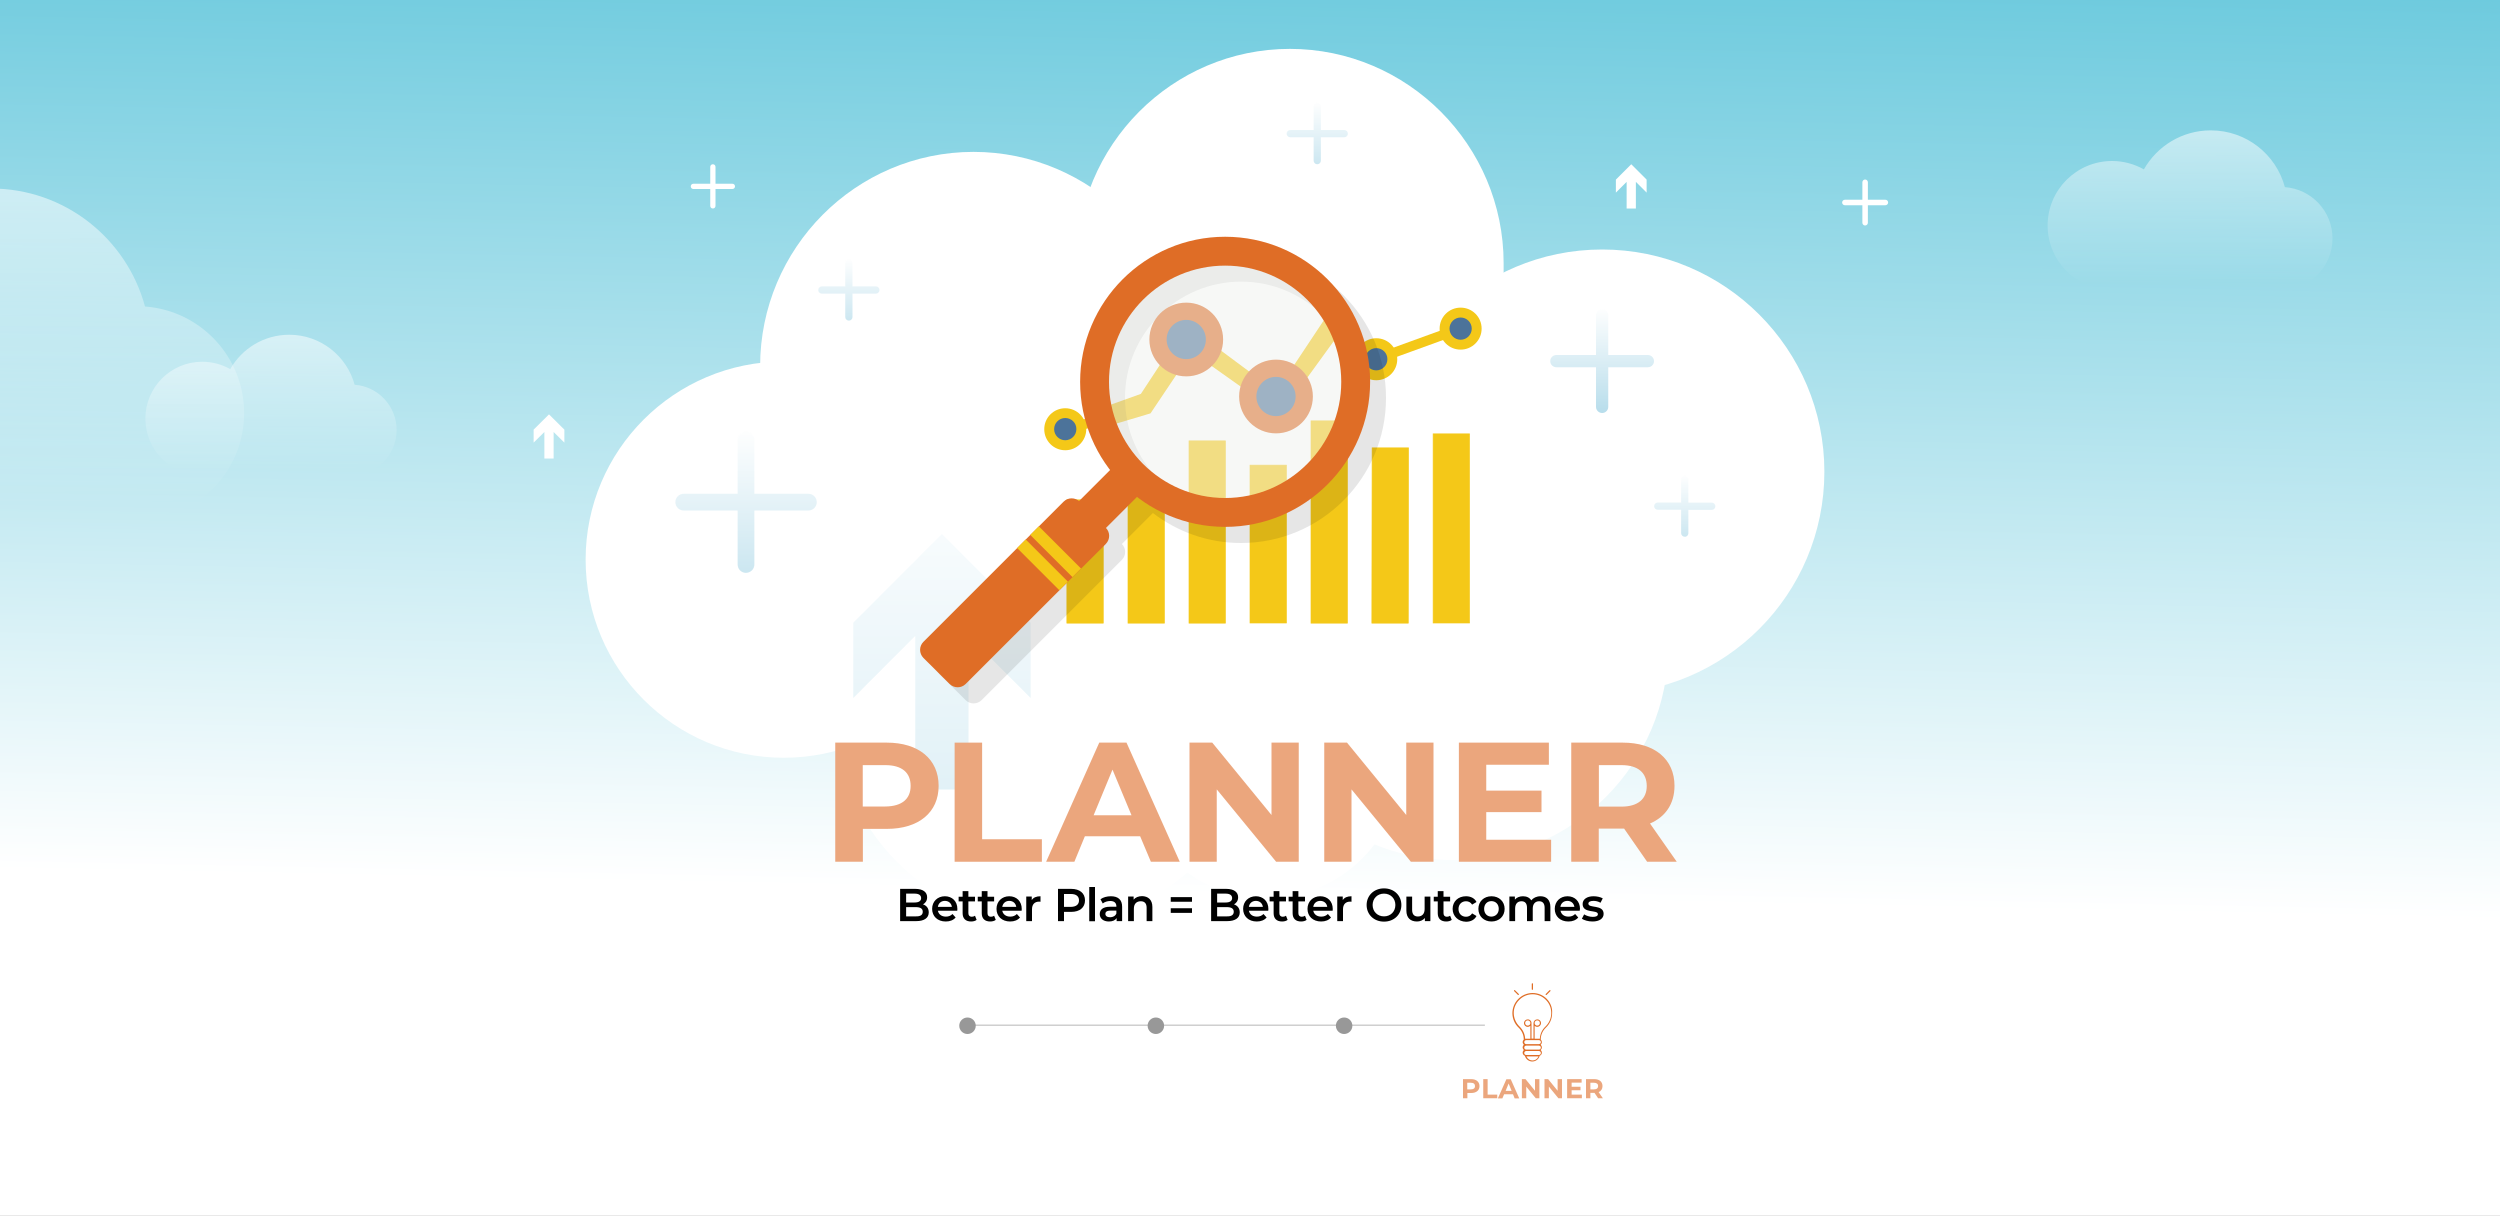 <?xml version="1.0" encoding="utf-8"?>
<!-- Generator: Adobe Illustrator 26.3.1, SVG Export Plug-In . SVG Version: 6.00 Build 0)  -->
<svg version="1.1" id="Layer_1" xmlns="http://www.w3.org/2000/svg" xmlns:xlink="http://www.w3.org/1999/xlink" x="0px" y="0px"
	 viewBox="0 0 2000 972.7" style="enable-background:new 0 0 2000 972.7;" xml:space="preserve">
<rect x="0" y="0" width="2000" height="972.7" fill="#333333" stroke="none"/>
<style type="text/css">
	.st0{fill:url(#SVGID_1_);}
	.st1{opacity:0.59;fill:url(#SVGID_00000010304153273515199280000000047931165330139528_);enable-background:new    ;}
	.st2{opacity:0.59;fill:url(#SVGID_00000150097990762227574190000010820670963929435547_);enable-background:new    ;}
	.st3{fill:#FFFFFF;}
	.st4{opacity:0.2;}
	.st5{fill:url(#SVGID_00000124864083322851391510000003084958315215937453_);}
	.st6{fill:#EBA67D;}
	.st7{opacity:0.7;fill:url(#SVGID_00000042719674674252038570000010036598353200650657_);}
	.st8{opacity:0.5;fill:url(#SVGID_00000046334860905270655360000017714018620007782324_);}
	.st9{opacity:0.5;fill:url(#SVGID_00000049932509958104555350000000458897153463187087_);}
	.st10{opacity:0.5;fill:url(#SVGID_00000174578028785836315260000005442287352891047063_);}
	.st11{opacity:0.5;fill:url(#SVGID_00000026151175984140634880000014276173167506370975_);}
	.st12{fill:none;stroke:#A5A5A5;stroke-width:0.652;stroke-miterlimit:10;}
	.st13{fill:#989898;}
	.st14{fill:#DF6D26;}
	.st15{fill:#F4C818;stroke:#F4C818;stroke-width:0.532;stroke-miterlimit:10;}
	.st16{fill:#4C739A;}
	.st17{fill:#F4C818;}
	.st18{opacity:0.1;}
	.st19{opacity:0.5;}
	.st20{fill:#EFF1EE;}
	
		.st21{opacity:0.59;clip-path:url(#SVGID_00000127030498916178213890000001560329142666104763_);fill:url(#SVGID_00000083780014375376493750000018184582885081904283_);enable-background:new    ;}
</style>
<g>
	
		<linearGradient id="SVGID_1_" gradientUnits="userSpaceOnUse" x1="5519.856" y1="716.022" x2="5493.812" y2="-579.088" gradientTransform="matrix(-1 0 0 1 6515.237 0)">
		<stop  offset="0" style="stop-color:#FFFFFF"/>
		<stop  offset="1" style="stop-color:#00A3C5"/>
	</linearGradient>
	<polygon class="st0" points="0,972.9 2000,972.9 2000,-0.2 0,-0.2 	"/>
	
		<linearGradient id="SVGID_00000085931771655345335390000006529686676899212990_" gradientUnits="userSpaceOnUse" x1="-3879.273" y1="358.312" x2="-3879.79" y2="93.493" gradientTransform="matrix(1 0 0 1 5631.715 0)">
		<stop  offset="0.497" style="stop-color:#FFFFFF;stop-opacity:0"/>
		<stop  offset="1" style="stop-color:#FFFFFF"/>
	</linearGradient>
	<path style="opacity:0.59;fill:url(#SVGID_00000085931771655345335390000006529686676899212990_);enable-background:new    ;" d="
		M1688.7,232c-28.1-0.5-50.6-23.5-50.6-51.6c0-28.5,23.1-51.6,51.6-51.6c9.2,0,17.9,2.5,25.4,6.7c10.6-18.6,30.5-31.2,53.5-31.2
		c28.4,0,52.3,19.2,59.3,45.4c21.3,1.6,38.1,19.3,38.1,41.1c0,22.8-18.5,41.2-41.2,41.2L1688.7,232z"/>
	
		<linearGradient id="SVGID_00000147188660442338084190000004106722349553085828_" gradientUnits="userSpaceOnUse" x1="-5414.591" y1="491.798" x2="-5415.046" y2="258.27" gradientTransform="matrix(1 0 0 1 5631.715 0)">
		<stop  offset="0.497" style="stop-color:#FFFFFF;stop-opacity:0"/>
		<stop  offset="1" style="stop-color:#FFFFFF"/>
	</linearGradient>
	<path style="opacity:0.59;fill:url(#SVGID_00000147188660442338084190000004106722349553085828_);enable-background:new    ;" d="
		M160.9,380.4c-24.7-0.5-44.6-20.7-44.6-45.5c0-25.2,20.4-45.5,45.5-45.5c8.1,0,15.8,2.2,22.4,5.9c9.3-16.4,26.9-27.5,47.2-27.5
		c25,0,46.1,17,52.3,40c18.8,1.4,33.6,17.1,33.6,36.2c0,20.1-16.3,36.3-36.3,36.3L160.9,380.4z"/>
	<g>
		<path class="st3" d="M585.9,147h-13.5v-13.5c0-1.2-0.9-2.1-2.1-2.1c-1.2,0-2.1,0.9-2.1,2.1V147h-13.5c-1.2,0-2.1,0.9-2.1,2.1
			c0,1.2,0.9,2.1,2.1,2.1h13.5v13.5c0,1.2,0.9,2.1,2.1,2.1c1.2,0,2.1-0.9,2.1-2.1v-13.5h13.5c1.2,0,2.1-0.9,2.1-2.1
			C588,147.9,587.1,147,585.9,147z"/>
	</g>
	<g>
		<path class="st3" d="M1508.3,159.8h-14v-14c0-1.2-1-2.2-2.2-2.2c-1.2,0-2.2,1-2.2,2.2v14h-14c-1.2,0-2.2,1-2.2,2.2
			c0,1.2,1,2.2,2.2,2.2h14v14c0,1.2,1,2.2,2.2,2.2c1.2,0,2.2-1,2.2-2.2v-14h14c1.2,0,2.2-1,2.2-2.2
			C1510.5,160.7,1509.5,159.8,1508.3,159.8z"/>
	</g>
	<g>
		<path class="st3" d="M468.5,447.7c0-87.5,71-158.5,158.5-158.5s158.5,71,158.5,158.5s-71,158.5-158.5,158.5
			S468.5,535.2,468.5,447.7z"/>
		<circle class="st3" cx="1281.7" cy="377.4" r="177.8"/>
		<g>
			<g>
				<path class="st3" d="M1202.9,249.5v-38.9c0-94.4-76.7-171.5-171.1-171.5h0.2c-94.4,0-170.8,77.1-170.8,171.5v38.9H1202.9z"/>
				<path class="st3" d="M949.8,331.9V293c0-94.4-76.7-171.5-171.1-171.5h0.2c-94.4,0-170.8,77.1-170.8,171.5v38.9H949.8z"/>
				<path class="st3" d="M1009.2,529.4v38.9c0,94.4-76.7,171.5-171.1,171.5h0.2c-94.4,0-170.8-77.1-170.8-171.5v-38.9H1009.2z"/>
				<path class="st3" d="M1121.6,585.2v24.7c0,59.9-48.6,108.8-108.5,108.8h0.2c-59.9,0-108.3-48.9-108.3-108.8v-24.7H1121.6z"/>
				<path class="st3" d="M1334.7,477.7v38.9c0,94.4-76.7,171.5-171.1,171.5h0.2c-94.4,0-170.8-77.1-170.8-171.5v-38.9H1334.7z"/>
				<path class="st3" d="M1267.6,578.7H648.3c-0.8,0-1.5-0.7-1.5-1.5V301.1c0-0.8,0.7-1.5,1.5-1.5h619.2c0.8,0,1.5,0.7,1.5,1.5
					v276.1C1269.1,578,1268.4,578.7,1267.6,578.7z"/>
				<path class="st3" d="M925.2,233.2h237.2c0.8,0,1.5,0.7,1.5,1.5v97.6c0,0.8-0.7,1.5-1.5,1.5H925.2c-0.8,0-1.5-0.7-1.5-1.5v-97.6
					C923.6,233.9,924.3,233.2,925.2,233.2z"/>
			</g>
		</g>
	</g>
	<g class="st4">
		
			<linearGradient id="SVGID_00000074436800007211576270000013460784418832599426_" gradientUnits="userSpaceOnUse" x1="753.525" y1="355.737" x2="753.525" y2="821.74">
			<stop  offset="0" style="stop-color:#FFFFFF"/>
			<stop  offset="1" style="stop-color:#0489BB"/>
		</linearGradient>
		<polygon style="fill:url(#SVGID_00000074436800007211576270000013460784418832599426_);" points="774.8,631.6 774.8,508.7 
			824.5,558.4 824.5,498.2 753.5,427.2 682.6,498.2 682.6,558.4 732.2,508.7 732.2,631.6 		"/>
	</g>
	<g>
		<path class="st6" d="M750.9,628.7c0,21.2-15.9,34.4-41.4,34.4h-19.2v26.3h-22.1v-95.3h41.2C734.9,594.1,750.9,607.3,750.9,628.7z
			 M728.5,628.7c0-10.5-6.8-16.6-20.3-16.6h-18v33.1h18C721.7,645.1,728.5,639,728.5,628.7z"/>
		<path class="st6" d="M763.6,594.1h22.1v77.3h47.8v18h-69.8V594.1z"/>
		<path class="st6" d="M912.1,669h-44.2l-8.4,20.4h-22.6l42.5-95.3h21.8l42.6,95.3h-23.1L912.1,669z M905.2,652.2L890,615.7
			l-15.1,36.5H905.2z"/>
		<path class="st6" d="M1039,594.1v95.3h-18.1l-47.5-57.9v57.9h-21.8v-95.3h18.2l47.4,57.9v-57.9H1039z"/>
		<path class="st6" d="M1146.8,594.1v95.3h-18.1l-47.5-57.9v57.9h-21.8v-95.3h18.2l47.4,57.9v-57.9H1146.8z"/>
		<path class="st6" d="M1240.9,671.7v17.7h-73.8v-95.3h72v17.7h-50.1v20.7h44.2v17.2h-44.2v22.1H1240.9z"/>
		<path class="st6" d="M1317.7,689.4l-18.4-26.5h-1.1h-19.2v26.5H1257v-95.3h41.2c25.5,0,41.4,13.2,41.4,34.6
			c0,14.3-7.2,24.8-19.6,30.1l21.4,30.6H1317.7z M1297.1,612.1h-18v33.2h18c13.5,0,20.3-6.3,20.3-16.6
			C1317.3,618.2,1310.5,612.1,1297.1,612.1z"/>
	</g>
	
		<linearGradient id="SVGID_00000003082882094625840030000005967293453070996868_" gradientUnits="userSpaceOnUse" x1="798.914" y1="245.954" x2="798.914" y2="454.54" gradientTransform="matrix(-1 0 0 1 2080.624 0)">
		<stop  offset="0" style="stop-color:#FFFFFF"/>
		<stop  offset="1" style="stop-color:#0489BB"/>
	</linearGradient>
	<path style="opacity:0.7;fill:url(#SVGID_00000003082882094625840030000005967293453070996868_);" d="M1286.6,325.5v-31.7h31.7
		c2.7,0,4.9-2.2,4.9-4.9c0-2.7-2.2-4.9-4.9-4.9h-31.7v-31.7c0-2.7-2.2-4.9-4.9-4.9c-2.7,0-4.9,2.2-4.9,4.9V284h-31.7
		c-2.7,0-4.9,2.2-4.9,4.9c0,2.7,2.2,4.9,4.9,4.9h31.7v31.7c0,2.7,2.2,4.9,4.9,4.9C1284.4,330.4,1286.6,328.2,1286.6,325.5z"/>
	
		<linearGradient id="SVGID_00000000209082170798844340000008334223774867813024_" gradientUnits="userSpaceOnUse" x1="1483.815" y1="343.175" x2="1483.815" y2="627.331" gradientTransform="matrix(-1 0 0 1 2080.624 0)">
		<stop  offset="0" style="stop-color:#FFFFFF"/>
		<stop  offset="1" style="stop-color:#0489BB"/>
	</linearGradient>
	<path style="opacity:0.5;fill:url(#SVGID_00000000209082170798844340000008334223774867813024_);" d="M603.5,451.6v-43.2h43.2
		c3.7,0,6.7-3,6.7-6.7c0-3.7-3-6.7-6.7-6.7h-43.2v-43.1c0-3.7-3-6.7-6.7-6.7c-3.7,0-6.7,3-6.7,6.7V395H547c-3.7,0-6.7,3-6.7,6.7
		c0,3.7,3,6.7,6.7,6.7h43.1v43.2c0,3.7,3,6.7,6.7,6.7C600.5,458.2,603.5,455.3,603.5,451.6z"/>
	
		<linearGradient id="SVGID_00000111183752679532481100000006233255298248163228_" gradientUnits="userSpaceOnUse" x1="1401.553" y1="206.551" x2="1401.553" y2="329.924" gradientTransform="matrix(-1 0 0 1 2080.624 0)">
		<stop  offset="0" style="stop-color:#FFFFFF"/>
		<stop  offset="1" style="stop-color:#0489BB"/>
	</linearGradient>
	<path style="opacity:0.5;fill:url(#SVGID_00000111183752679532481100000006233255298248163228_);" d="M682,253.6v-18.7h18.7
		c1.6,0,2.9-1.3,2.9-2.9c0-1.6-1.3-2.9-2.9-2.9H682v-18.7c0-1.6-1.3-2.9-2.9-2.9c-1.6,0-2.9,1.3-2.9,2.9v18.7h-18.7
		c-1.6,0-2.9,1.3-2.9,2.9c0,1.6,1.3,2.9,2.9,2.9h18.7v18.7c0,1.6,1.3,2.9,2.9,2.9C680.7,256.5,682,255.2,682,253.6z"/>
	
		<linearGradient id="SVGID_00000078046676665435094020000004681751721155013505_" gradientUnits="userSpaceOnUse" x1="732.868" y1="379.512" x2="732.868" y2="502.884" gradientTransform="matrix(-1 0 0 1 2080.624 0)">
		<stop  offset="0" style="stop-color:#FFFFFF"/>
		<stop  offset="1" style="stop-color:#0489BB"/>
	</linearGradient>
	<path style="opacity:0.5;fill:url(#SVGID_00000078046676665435094020000004681751721155013505_);" d="M1350.7,426.6v-18.7h18.7
		c1.6,0,2.9-1.3,2.9-2.9c0-1.6-1.3-2.9-2.9-2.9h-18.7v-18.7c0-1.6-1.3-2.9-2.9-2.9c-1.6,0-2.9,1.3-2.9,2.9V402h-18.7
		c-1.6,0-2.9,1.3-2.9,2.9c0,1.6,1.3,2.9,2.9,2.9h18.7v18.7c0,1.6,1.3,2.9,2.9,2.9C1349.4,429.5,1350.7,428.2,1350.7,426.6z"/>
	
		<linearGradient id="SVGID_00000159449533682202583450000002007252174954232477_" gradientUnits="userSpaceOnUse" x1="1026.818" y1="81.47" x2="1026.818" y2="204.843" gradientTransform="matrix(-1 0 0 1 2080.624 0)">
		<stop  offset="0" style="stop-color:#FFFFFF"/>
		<stop  offset="1" style="stop-color:#0489BB"/>
	</linearGradient>
	<path style="opacity:0.5;fill:url(#SVGID_00000159449533682202583450000002007252174954232477_);" d="M1056.7,128.5v-18.7h18.7
		c1.6,0,2.9-1.3,2.9-2.9c0-1.6-1.3-2.9-2.9-2.9h-18.7V85.2c0-1.6-1.3-2.9-2.9-2.9c-1.6,0-2.9,1.3-2.9,2.9V104h-18.7
		c-1.6,0-2.9,1.3-2.9,2.9c0,1.6,1.3,2.9,2.9,2.9h18.7v18.7c0,1.6,1.3,2.9,2.9,2.9C1055.4,131.4,1056.7,130.1,1056.7,128.5z"/>
	<line class="st12" x1="1226.9" y1="820.1" x2="774" y2="820.1"/>
	<circle class="st13" cx="924.7" cy="820.6" r="6.6"/>
	<circle class="st13" cx="1075.3" cy="820.6" r="6.6"/>
	<circle class="st13" cx="1226" cy="820.6" r="6.6"/>
	<circle class="st13" cx="774" cy="820.6" r="6.6"/>
	<rect x="1187.9" y="783.3" class="st3" width="76.3" height="68.6"/>
	<g>
		<g>
			<path class="st6" d="M1183.6,868.9c0,3.4-2.6,5.5-6.6,5.5h-3.1v4.2h-3.5v-15.3h6.6C1181,863.3,1183.6,865.5,1183.6,868.9z
				 M1180,868.9c0-1.7-1.1-2.7-3.3-2.7h-2.9v5.3h2.9C1178.9,871.5,1180,870.6,1180,868.9z"/>
			<path class="st6" d="M1186.6,863.3h3.5v12.4h7.7v2.9h-11.2V863.3z"/>
			<path class="st6" d="M1210.4,875.4h-7.1l-1.4,3.3h-3.6l6.8-15.3h3.5l6.8,15.3h-3.7L1210.4,875.4z M1209.3,872.7l-2.4-5.9
				l-2.4,5.9H1209.3z"/>
			<path class="st6" d="M1231.5,863.3v15.3h-2.9l-7.6-9.3v9.3h-3.5v-15.3h2.9l7.6,9.3v-9.3H1231.5z"/>
			<path class="st6" d="M1249.6,863.3v15.3h-2.9l-7.6-9.3v9.3h-3.5v-15.3h2.9l7.6,9.3v-9.3H1249.6z"/>
			<path class="st6" d="M1265.5,875.8v2.8h-11.8v-15.3h11.6v2.8h-8v3.3h7.1v2.8h-7.1v3.5H1265.5z"/>
			<path class="st6" d="M1278.5,878.6l-2.9-4.3h-0.2h-3.1v4.3h-3.5v-15.3h6.6c4.1,0,6.6,2.1,6.6,5.6c0,2.3-1.2,4-3.1,4.8l3.4,4.9
				H1278.5z M1275.2,866.2h-2.9v5.3h2.9c2.2,0,3.3-1,3.3-2.7C1278.5,867.2,1277.4,866.2,1275.2,866.2z"/>
		</g>
	</g>
	<g>
		<polygon class="st3" points="435.5,366.8 435.5,345.6 426.9,354.1 426.9,343.7 439.2,331.5 451.5,343.7 451.5,354.1 442.9,345.6 
			442.9,366.8 		"/>
	</g>
	<g>
		<polygon class="st3" points="1301.3,166.8 1301.3,145.5 1292.7,154.1 1292.7,143.7 1305,131.4 1317.3,143.7 1317.3,154.1 
			1308.7,145.5 1308.7,166.8 		"/>
	</g>
	<g>
		<path d="M743,729.9c0,4.4-3.5,7-10.1,7h-12.8v-25.8h12.1c6.2,0,9.5,2.6,9.5,6.7c0,2.7-1.3,4.6-3.3,5.7
			C741.2,724.4,743,726.6,743,729.9z M724.9,714.9v7.1h6.8c3.3,0,5.2-1.2,5.2-3.5c0-2.4-1.9-3.6-5.2-3.6H724.9z M738.2,729.4
			c0-2.6-2-3.7-5.6-3.7h-7.7v7.4h7.7C736.3,733.2,738.2,732,738.2,729.4z"/>
		<path d="M765.8,728.6h-15.5c0.6,2.9,3,4.7,6.4,4.7c2.2,0,3.9-0.7,5.3-2.1l2.5,2.8c-1.8,2.1-4.5,3.2-7.9,3.2
			c-6.6,0-10.9-4.2-10.9-10.1c0-5.9,4.3-10.1,10.2-10.1c5.8,0,10,4,10,10.2C765.9,727.6,765.8,728.1,765.8,728.6z M750.3,725.5h11.2
			c-0.4-2.8-2.5-4.8-5.6-4.8C752.9,720.7,750.7,722.6,750.3,725.5z"/>
		<path d="M781.3,735.9c-1.1,0.9-2.8,1.3-4.4,1.3c-4.3,0-6.8-2.3-6.8-6.6v-9.5h-3.2v-3.7h3.2v-4.5h4.6v4.5h5.3v3.7h-5.3v9.4
			c0,1.9,1,2.9,2.7,2.9c1,0,1.9-0.3,2.6-0.8L781.3,735.9z"/>
		<path d="M796.6,735.9c-1.1,0.9-2.8,1.3-4.4,1.3c-4.3,0-6.8-2.3-6.8-6.6v-9.5h-3.2v-3.7h3.2v-4.5h4.6v4.5h5.3v3.7H790v9.4
			c0,1.9,1,2.9,2.7,2.9c1,0,1.9-0.3,2.6-0.8L796.6,735.9z"/>
		<path d="M817.3,728.6h-15.5c0.6,2.9,3,4.7,6.4,4.7c2.2,0,3.9-0.7,5.3-2.1l2.5,2.8c-1.8,2.1-4.5,3.2-7.9,3.2
			c-6.6,0-10.9-4.2-10.9-10.1c0-5.9,4.3-10.1,10.2-10.1c5.8,0,10,4,10,10.2C817.4,727.6,817.3,728.1,817.3,728.6z M801.8,725.5H813
			c-0.4-2.8-2.5-4.8-5.6-4.8C804.4,720.7,802.3,722.6,801.8,725.5z"/>
		<path d="M832.4,717v4.4c-0.4-0.1-0.7-0.1-1.1-0.1c-3.5,0-5.7,2.1-5.7,6.1v9.5H821v-19.7h4.4v2.9C826.7,718,829.1,717,832.4,717z"
			/>
		<path d="M868,720.3c0,5.7-4.2,9.2-11,9.2h-5.8v7.4h-4.8v-25.8H857C863.8,711.1,868,714.6,868,720.3z M863.2,720.3
			c0-3.2-2.2-5.1-6.4-5.1h-5.6v10.3h5.6C861,725.4,863.2,723.5,863.2,720.3z"/>
		<path d="M871.4,709.6h4.6v27.4h-4.6V709.6z"/>
		<path d="M897.7,725.4v11.5h-4.4v-2.4c-1.1,1.7-3.2,2.7-6.2,2.7c-4.5,0-7.3-2.5-7.3-5.9c0-3.3,2.2-5.9,8.2-5.9h5.1v-0.3
			c0-2.7-1.6-4.3-4.9-4.3c-2.2,0-4.5,0.7-6,2l-1.8-3.4c2.1-1.6,5.2-2.4,8.3-2.4C894.4,717,897.7,719.7,897.7,725.4z M893.1,730.8
			v-2.3h-4.8c-3.1,0-4,1.2-4,2.6c0,1.7,1.4,2.7,3.8,2.7C890.3,733.8,892.3,732.8,893.1,730.8z"/>
		<path d="M921.9,725.6v11.3h-4.6v-10.7c0-3.5-1.7-5.2-4.7-5.2c-3.3,0-5.5,2-5.5,5.9v10h-4.6v-19.7h4.4v2.5c1.5-1.8,3.9-2.8,6.8-2.8
			C918.4,717,921.9,719.7,921.9,725.6z"/>
		<path d="M936.6,717.7h17v3.7h-17V717.7z M936.6,726.6h17v3.7h-17V726.6z"/>
		<path d="M991.8,729.9c0,4.4-3.5,7-10.1,7h-12.8v-25.8H981c6.2,0,9.5,2.6,9.5,6.7c0,2.7-1.3,4.6-3.3,5.7
			C989.9,724.4,991.8,726.6,991.8,729.9z M973.7,714.9v7.1h6.8c3.3,0,5.2-1.2,5.2-3.5c0-2.4-1.9-3.6-5.2-3.6H973.7z M987,729.4
			c0-2.6-2-3.7-5.6-3.7h-7.7v7.4h7.7C985,733.2,987,732,987,729.4z"/>
		<path d="M1014.6,728.6h-15.5c0.6,2.9,3,4.7,6.4,4.7c2.2,0,3.9-0.7,5.3-2.1l2.5,2.8c-1.8,2.1-4.5,3.2-7.9,3.2
			c-6.6,0-10.9-4.2-10.9-10.1c0-5.9,4.3-10.1,10.2-10.1c5.8,0,10,4,10,10.2C1014.6,727.6,1014.6,728.1,1014.6,728.6z M999.1,725.5
			h11.2c-0.4-2.8-2.5-4.8-5.6-4.8C1001.7,720.7,999.5,722.6,999.1,725.5z"/>
		<path d="M1030.1,735.9c-1.1,0.9-2.8,1.3-4.4,1.3c-4.3,0-6.8-2.3-6.8-6.6v-9.5h-3.2v-3.7h3.2v-4.5h4.6v4.5h5.3v3.7h-5.3v9.4
			c0,1.9,1,2.9,2.7,2.9c1,0,1.9-0.3,2.6-0.8L1030.1,735.9z"/>
		<path d="M1045.3,735.9c-1.1,0.9-2.8,1.3-4.4,1.3c-4.3,0-6.8-2.3-6.8-6.6v-9.5h-3.2v-3.7h3.2v-4.5h4.6v4.5h5.3v3.7h-5.3v9.4
			c0,1.9,1,2.9,2.7,2.9c1,0,1.9-0.3,2.6-0.8L1045.3,735.9z"/>
		<path d="M1066.1,728.6h-15.5c0.6,2.9,3,4.7,6.4,4.7c2.2,0,3.9-0.7,5.3-2.1l2.5,2.8c-1.8,2.1-4.5,3.2-7.9,3.2
			c-6.6,0-10.9-4.2-10.9-10.1c0-5.9,4.3-10.1,10.2-10.1c5.8,0,10,4,10,10.2C1066.2,727.6,1066.1,728.1,1066.1,728.6z M1050.6,725.5
			h11.2c-0.4-2.8-2.5-4.8-5.6-4.8C1053.2,720.7,1051,722.6,1050.6,725.5z"/>
		<path d="M1081.2,717v4.4c-0.4-0.1-0.7-0.1-1.1-0.1c-3.5,0-5.7,2.1-5.7,6.1v9.5h-4.6v-19.7h4.4v2.9
			C1075.5,718,1077.9,717,1081.2,717z"/>
		<path d="M1093.3,724c0-7.6,5.9-13.3,13.9-13.3c8,0,13.9,5.6,13.9,13.3c0,7.7-5.9,13.3-13.9,13.3
			C1099.2,737.3,1093.3,731.7,1093.3,724z M1116.3,724c0-5.3-3.9-9.1-9.1-9.1c-5.2,0-9.1,3.8-9.1,9.1c0,5.3,3.9,9.1,9.1,9.1
			C1112.4,733.1,1116.3,729.3,1116.3,724z"/>
		<path d="M1144.3,717.2v19.7h-4.4v-2.5c-1.5,1.8-3.8,2.8-6.3,2.8c-5.1,0-8.5-2.8-8.5-8.7v-11.2h4.6v10.6c0,3.6,1.7,5.3,4.6,5.3
			c3.2,0,5.4-2,5.4-5.9v-10H1144.3z"/>
		<path d="M1161.4,735.9c-1.1,0.9-2.8,1.3-4.4,1.3c-4.3,0-6.8-2.3-6.8-6.6v-9.5h-3.2v-3.7h3.2v-4.5h4.6v4.5h5.3v3.7h-5.3v9.4
			c0,1.9,1,2.9,2.7,2.9c1,0,1.9-0.3,2.6-0.8L1161.4,735.9z"/>
		<path d="M1162.1,727.1c0-5.9,4.4-10.1,10.7-10.1c3.8,0,6.9,1.6,8.4,4.6l-3.5,2.1c-1.2-1.9-2.9-2.7-4.9-2.7c-3.4,0-6,2.4-6,6.2
			c0,3.8,2.6,6.2,6,6.2c2,0,3.7-0.8,4.9-2.7l3.5,2.1c-1.5,3-4.6,4.6-8.4,4.6C1166.6,737.2,1162.1,733,1162.1,727.1z"/>
		<path d="M1182.7,727.1c0-5.9,4.4-10.1,10.5-10.1c6.1,0,10.5,4.2,10.5,10.1s-4.4,10.1-10.5,10.1
			C1187.1,737.2,1182.7,733,1182.7,727.1z M1199,727.1c0-3.8-2.5-6.2-5.9-6.2c-3.3,0-5.8,2.4-5.8,6.2c0,3.8,2.5,6.2,5.8,6.2
			C1196.5,733.2,1199,730.8,1199,727.1z"/>
		<path d="M1240.3,725.6v11.3h-4.6v-10.7c0-3.5-1.6-5.2-4.4-5.2c-3,0-5.1,2-5.1,5.9v10h-4.6v-10.7c0-3.5-1.6-5.2-4.4-5.2
			c-3.1,0-5.1,2-5.1,5.9v10h-4.6v-19.7h4.4v2.5c1.5-1.8,3.8-2.7,6.5-2.7c2.9,0,5.3,1.1,6.6,3.3c1.6-2,4.2-3.3,7.4-3.3
			C1236.9,717,1240.3,719.7,1240.3,725.6z"/>
		<path d="M1263.8,728.6h-15.4c0.6,2.9,2.9,4.7,6.4,4.7c2.2,0,3.9-0.7,5.3-2.1l2.5,2.8c-1.8,2.1-4.5,3.2-7.9,3.2
			c-6.6,0-10.9-4.2-10.9-10.1c0-5.9,4.3-10.1,10.2-10.1c5.8,0,10,4,10,10.2C1263.8,727.6,1263.8,728.1,1263.8,728.6z M1248.3,725.5
			h11.2c-0.4-2.8-2.5-4.8-5.6-4.8C1250.9,720.7,1248.7,722.6,1248.3,725.5z"/>
		<path d="M1265.5,735l1.8-3.5c1.7,1.1,4.4,2,6.9,2c2.9,0,4.1-0.8,4.1-2.2c0-3.8-12.2-0.2-12.2-8.1c0-3.7,3.4-6.2,8.7-6.2
			c2.6,0,5.6,0.6,7.4,1.7l-1.8,3.5c-1.9-1.1-3.8-1.5-5.6-1.5c-2.8,0-4.1,0.9-4.1,2.2c0,4,12.2,0.4,12.2,8.2c0,3.7-3.4,6.1-8.9,6.1
			C1270.6,737.2,1267.3,736.2,1265.5,735z"/>
	</g>
	<g>
		<g>
			<path class="st14" d="M1237.3,799c-3-3-7-4.6-11.3-4.6c-0.1,0-0.2,0-0.2,0c-4.3,0.1-8.3,1.8-11.3,4.9c-3,3.1-4.6,7.1-4.6,11.4
				c0.1,4.3,1.8,8.4,5,11.4c2.6,2.5,4.1,5.9,4.1,9.4l0,0.2l-0.1,0.1c-0.5,0.5-0.8,1.2-0.8,1.9c0,0.7,0.3,1.4,0.8,1.9l0.2,0.2
				l-0.2,0.2c-0.5,0.5-0.8,1.2-0.8,1.9c0,0.7,0.3,1.4,0.8,1.9l0.2,0.2l-0.2,0.2c-0.5,0.5-0.8,1.2-0.8,1.9c0,1.1,0.7,2.1,1.7,2.5
				l0.1,0.1l0.1,0.3c0.9,2.5,3.2,4.2,5.8,4.2c2.6,0,5-1.7,5.8-4.2l0.1-0.3l0.1-0.1c1-0.4,1.7-1.4,1.7-2.5c0-0.7-0.3-1.4-0.8-1.9
				l-0.2-0.2l0.2-0.2c0.5-0.5,0.8-1.2,0.8-1.9c0-0.7-0.3-1.4-0.8-1.9l-0.2-0.2l0.2-0.2c0.5-0.5,0.8-1.2,0.8-1.9
				c0-0.7-0.3-1.4-0.8-1.9l-0.1-0.1l0-0.2c0-3.5,1.5-6.9,4.1-9.4c3.3-3.1,5-7.2,5-11.7C1242,806.1,1240.3,802,1237.3,799z
				 M1230.6,845.6c-0.9,1.7-2.6,2.8-4.6,2.8c-1.9,0-3.7-1.1-4.6-2.8l-0.2-0.5h9.6L1230.6,845.6z M1231.1,844h-10.1
				c-0.9,0-1.6-0.7-1.6-1.6s0.7-1.6,1.6-1.6h10.1c0.9,0,1.6,0.7,1.6,1.6S1232,844,1231.1,844z M1231.1,839.7h-10.1
				c-0.9,0-1.6-0.7-1.6-1.6s0.7-1.6,1.6-1.6h10.1c0.9,0,1.6,0.7,1.6,1.6S1232,839.7,1231.1,839.7z M1231.1,835.3h-10.1
				c-0.9,0-1.6-0.7-1.6-1.6c0-0.9,0.7-1.6,1.6-1.6h10.1c0.9,0,1.6,0.7,1.6,1.6C1232.7,834.6,1232,835.3,1231.1,835.3z M1236.3,821.3
				c-2.6,2.4-4.2,5.8-4.4,9.4l0,0.3h-4.2v-10.4c0,0,0,0,0,0c0.2,0.2,0.5,0.5,0.9,0.6c0.4,0.2,0.8,0.3,1.2,0.3c1.6,0,3-1.3,3-3
				s-1.3-3-3-3c-1.6,0-2.9,1.3-3,2.9c0,0,0,0,0,0v0c0,0,0,0,0,0s0,0,0,0l0,12.5h-1.6l0-12.5c0,0,0,0,0,0s0,0,0,0v0c0,0,0,0,0,0
				c0-1.6-1.3-2.9-3-2.9c-1.6,0-3,1.3-3,3s1.3,3,3,3c0.4,0,0.8-0.1,1.2-0.3c0.3-0.1,0.6-0.4,0.9-0.6l0,0V831h-4.2l0-0.3
				c-0.2-3.5-1.8-6.9-4.4-9.4c-2.9-2.8-4.6-6.6-4.7-10.6c-0.1-4,1.4-7.8,4.3-10.7c2.8-2.9,6.5-4.5,10.5-4.6l0.2,0c0,0,0,0,0,0
				c4,0,7.7,1.5,10.5,4.3c2.9,2.8,4.5,6.6,4.5,10.7C1241,814.6,1239.3,818.4,1236.3,821.3z M1227.7,818.4L1227.7,818.4
				c0-1.2,0.9-2.1,2.1-2.1c1.2,0,2.1,0.9,2.1,2.1s-0.9,2.1-2.1,2.1c-0.5,0-0.9-0.1-1.2-0.4C1228,819.7,1227.7,819.1,1227.7,818.4z
				 M1224.3,818.4c0,0.7-0.3,1.3-0.9,1.7c-0.3,0.2-0.8,0.4-1.2,0.4c-1.2,0-2.1-0.9-2.1-2.1s0.9-2.1,2.1-2.1
				C1223.4,816.3,1224.3,817.3,1224.3,818.4L1224.3,818.4z"/>
			<g>
				<path class="st14" d="M1225.9,791.9c-0.3,0-0.5-0.2-0.5-0.5v-4.3c0-0.3,0.2-0.5,0.5-0.5c0.3,0,0.5,0.2,0.5,0.5v4.3
					C1226.4,791.7,1226.1,791.9,1225.9,791.9z"/>
			</g>
			<g>
				<path class="st14" d="M1214.7,796c-0.1,0-0.3,0-0.4-0.1l-3-3c-0.2-0.2-0.2-0.5,0-0.7c0.2-0.2,0.5-0.2,0.7,0l3,3
					c0.2,0.2,0.2,0.5,0,0.7C1215,796,1214.8,796,1214.7,796z"/>
			</g>
			<g>
				<path class="st14" d="M1237,796c-0.1,0-0.3,0-0.4-0.1c-0.2-0.2-0.2-0.5,0-0.7l3-3c0.2-0.2,0.5-0.2,0.7,0c0.2,0.2,0.2,0.5,0,0.7
					l-3,3C1237.3,796,1237.2,796,1237,796z"/>
			</g>
		</g>
	</g>
	<g>
		<g>
			<g>
				<path class="st15" d="M882.6,498.5h-29.1v-98.6h29.1V498.5z M931.5,385.3h-29.1v113.2h29.1V385.3z M980.3,352.7h-29.1v145.8
					h29.1V352.7z M1029.1,372.1H1000v126.3h29.1V372.1z M1077.9,336.7h-29.1l0,161.8h29.1V336.7z M1126.8,358.3l-29.1,0l-0.2,140.2
					l29.1,0L1126.8,358.3z M1175.6,347.1h-29.1v151.3h29.1V347.1z"/>
				<g>
					<path class="st16" d="M864.7,343.8c0,7.1-5.8,12.9-12.9,12.9c-7.1,0-12.9-5.8-12.9-12.9c0-7.1,5.8-12.9,12.9-12.9
						C858.9,331,864.7,336.7,864.7,343.8z"/>
				</g>
				<g>
					<g>
						<path class="st17" d="M1163.2,260.5l-65.5,23.8l-36.9-30.7l-39.7,59.8l-72.1-53.6l-36.3,55.3l-29.6,10.6l-6.2,7.1l-13.9,3.7
							c1.3,2,2,4.4,2,6.9c0,0.2-0.1,0.5-0.1,0.7l15.8-4.2l7.9,0.3l31.8-9.5l33-49.2l70.9,50.3l42.5-58.6l29.6,19.9l69.4-25.2
							L1163.2,260.5z"/>
					</g>
					<g>
						<path class="st17" d="M852.2,360.2c-9.3,0-16.8-7.5-16.8-16.8s7.5-16.8,16.8-16.8c9.3,0,16.8,7.5,16.8,16.8
							C869,352.6,861.5,360.2,852.2,360.2z M852.2,334.4c-4.9,0-8.9,4-8.9,8.9c0,4.9,4,8.9,8.9,8.9c4.9,0,8.9-4,8.9-8.9
							C861.2,338.4,857.1,334.4,852.2,334.4z"/>
					</g>
				</g>
				<g>
					<g>
						<path class="st16" d="M1181.3,262.9c0,7.1-5.8,12.9-12.9,12.9s-12.9-5.8-12.9-12.9c0-7.1,5.8-12.9,12.9-12.9
							C1175.6,250,1181.3,255.8,1181.3,262.9z"/>
					</g>
					<g>
						<path class="st17" d="M1168.5,279.7c-9.3,0-16.8-7.5-16.8-16.8c0-9.3,7.5-16.8,16.8-16.8c9.3,0,16.8,7.5,16.8,16.8
							C1185.3,272.2,1177.7,279.7,1168.5,279.7z M1168.5,254c-4.9,0-8.9,4-8.9,8.9c0,4.9,4,8.9,8.9,8.9c4.9,0,8.9-4,8.9-8.9
							C1177.4,258,1173.4,254,1168.5,254z"/>
					</g>
				</g>
				<g>
					<g>
						<path class="st16" d="M1113.9,287.4c0,7.1-5.8,12.9-12.9,12.9c-7.1,0-12.9-5.8-12.9-12.9c0-7.1,5.8-12.9,12.9-12.9
							C1108.1,274.6,1113.9,280.3,1113.9,287.4z"/>
					</g>
					<g>
						<path class="st17" d="M1101,304.2c-9.3,0-16.8-7.5-16.8-16.8c0-9.3,7.5-16.8,16.8-16.8c9.3,0,16.8,7.5,16.8,16.8
							C1117.8,296.7,1110.3,304.2,1101,304.2z M1101,278.5c-4.9,0-8.9,4-8.9,8.9c0,4.9,4,8.9,8.9,8.9c4.9,0,8.9-4,8.9-8.9
							C1110,282.5,1106,278.5,1101,278.5z"/>
					</g>
				</g>
				<path class="st18" d="M992.9,202.3c-64,0-116,52.1-116,116.1c0,26.5,8.9,51,24,70.5L876,413.7c-3.5-3.1-8.9-2.9-12.3,0.4
					L844,433.9l0,0l-6.9,6.9l0,0l-3.6,3.6l0,0l-6.9,6.9l0,0l-75.1,75.1c-3.5,3.5-3.5,9.2,0,12.8l21,20.9c3.5,3.5,9.2,3.5,12.8,0
					l75.1-75.1l0,0l6.9-6.9l0,0l3.6-3.6l0,0l6.9-6.9l0,0l19.7-19.7c3.5-3.5,3.5-9.2,0-12.7l24.8-24.8c19.6,15,44,24,70.5,24
					c64,0,116-52,116-116C1108.9,254.3,1056.9,202.3,992.9,202.3z M992.9,411.2c-51.2,0-92.9-41.7-92.9-92.9c0-51.3,41.7-93,92.9-93
					c51.2,0,92.9,41.7,92.9,93C1085.8,369.5,1044.1,411.2,992.9,411.2z"/>
				<g>
					<g>
						<path class="st16" d="M1043.4,317.2c0,12.5-10.1,22.6-22.6,22.6c-12.5,0-22.6-10.1-22.6-22.6c0-12.5,10.1-22.6,22.6-22.6
							C1033.3,294.6,1043.4,304.7,1043.4,317.2z"/>
					</g>
					<g>
						<path class="st14" d="M1020.8,346.7c-16.3,0-29.5-13.2-29.5-29.5c0-16.3,13.2-29.5,29.5-29.5c16.3,0,29.5,13.2,29.5,29.5
							C1050.3,333.5,1037.1,346.7,1020.8,346.7z M1020.8,301.5c-8.6,0-15.7,7-15.7,15.7c0,8.6,7,15.7,15.7,15.7
							c8.6,0,15.7-7,15.7-15.7C1036.5,308.6,1029.5,301.5,1020.8,301.5z"/>
					</g>
				</g>
				<g>
					<g>
						<path class="st16" d="M971.6,271.6c0,12.5-10.1,22.6-22.6,22.6c-12.5,0-22.6-10.1-22.6-22.6c0-12.5,10.1-22.6,22.6-22.6
							C961.5,249,971.6,259.1,971.6,271.6z"/>
					</g>
					<g>
						<path class="st14" d="M949,301.1c-16.3,0-29.5-13.2-29.5-29.5c0-16.3,13.2-29.5,29.5-29.5c16.3,0,29.5,13.2,29.5,29.5
							C978.5,287.9,965.3,301.1,949,301.1z M949,255.9c-8.6,0-15.7,7-15.7,15.7c0,8.6,7,15.7,15.7,15.7c8.6,0,15.7-7,15.7-15.7
							C964.7,263,957.6,255.9,949,255.9z"/>
					</g>
				</g>
				<g>
					<g class="st19">
						<path class="st20" d="M980.3,410.4c-56.7,0-102.8-46-102.8-102.8s46-102.8,102.8-102.8c56.7,0,102.8,46,102.8,102.8
							C1083,364.4,1037,410.4,980.3,410.4z"/>
					</g>
					<g>
						<path class="st14" d="M831.5,475.6c-2.3,2.3-5.9,2.3-8.1,0L810,462.2c-2.3-2.3-2.3-5.9,0-8.1l80.9-80.9c2.2-2.2,5.9-2.2,8.1,0
							l13.4,13.4c2.2,2.2,2.2,5.9,0,8.1L831.5,475.6z"/>
					</g>
					<g>
						<path class="st14" d="M772.5,547.2c-3.5,3.5-9.2,3.5-12.8,0l-21-20.9c-3.5-3.6-3.5-9.3,0-12.8l112.2-112.2
							c3.5-3.5,9.3-3.5,12.8,0l21,21c3.5,3.5,3.5,9.2,0,12.8L772.5,547.2z"/>
					</g>
					<g>
						<path class="st14" d="M864.1,305.5c0-64,52-116.1,116-116.1c64,0,116,52.1,116,116.1c0,64-52.1,116-116,116
							C916.1,421.5,864.1,369.4,864.1,305.5z M1073,305.5c0-51.3-41.7-93-92.9-93c-51.2,0-92.9,41.7-92.9,93
							c0,51.2,41.7,92.9,92.9,92.9C1031.3,398.4,1073,356.7,1073,305.5z"/>
					</g>
					
						<rect x="839.8" y="417.5" transform="matrix(0.707 -0.707 0.707 0.707 -64.709 726.5)" class="st17" width="9.7" height="47.7"/>
					
						<rect x="829.3" y="428" transform="matrix(0.707 -0.707 0.707 0.707 -75.202 722.154)" class="st17" width="9.7" height="47.7"/>
				</g>
			</g>
		</g>
	</g>
	<g>
		<defs>
			
				<rect id="SVGID_00000003088873487313741090000008257629581571218618_" x="0" y="-0.2" transform="matrix(-1 4.489597e-11 -4.489597e-11 -1 2000 972.7)" width="2000" height="973.2"/>
		</defs>
		<clipPath id="SVGID_00000148619565901387580620000002746726474387138952_">
			<use xlink:href="#SVGID_00000003088873487313741090000008257629581571218618_"  style="overflow:visible;"/>
		</clipPath>
		
			<linearGradient id="SVGID_00000092424012896152736250000012789160728032425123_" gradientUnits="userSpaceOnUse" x1="-5672.65" y1="678.851" x2="-5673.723" y2="128.53" gradientTransform="matrix(1 0 0 1 5631.715 0)">
			<stop  offset="0.497" style="stop-color:#FFFFFF;stop-opacity:0"/>
			<stop  offset="1" style="stop-color:#FFFFFF"/>
		</linearGradient>
		
			<path style="opacity:0.59;clip-path:url(#SVGID_00000148619565901387580620000002746726474387138952_);fill:url(#SVGID_00000092424012896152736250000012789160728032425123_);enable-background:new    ;" d="
			M-173.3,416.3c-58.3-1.1-105.2-48.7-105.2-107.3c0-59.3,48-107.3,107.3-107.3c19.2,0,37.2,5.1,52.8,13.9
			c22-38.7,63.5-64.8,111.1-64.8c59,0,108.6,40,123.3,94.4c44.3,3.3,79.3,40.2,79.3,85.3c0,47.3-38.4,85.7-85.7,85.7L-173.3,416.3z"
			/>
	</g>
</g>
</svg>
